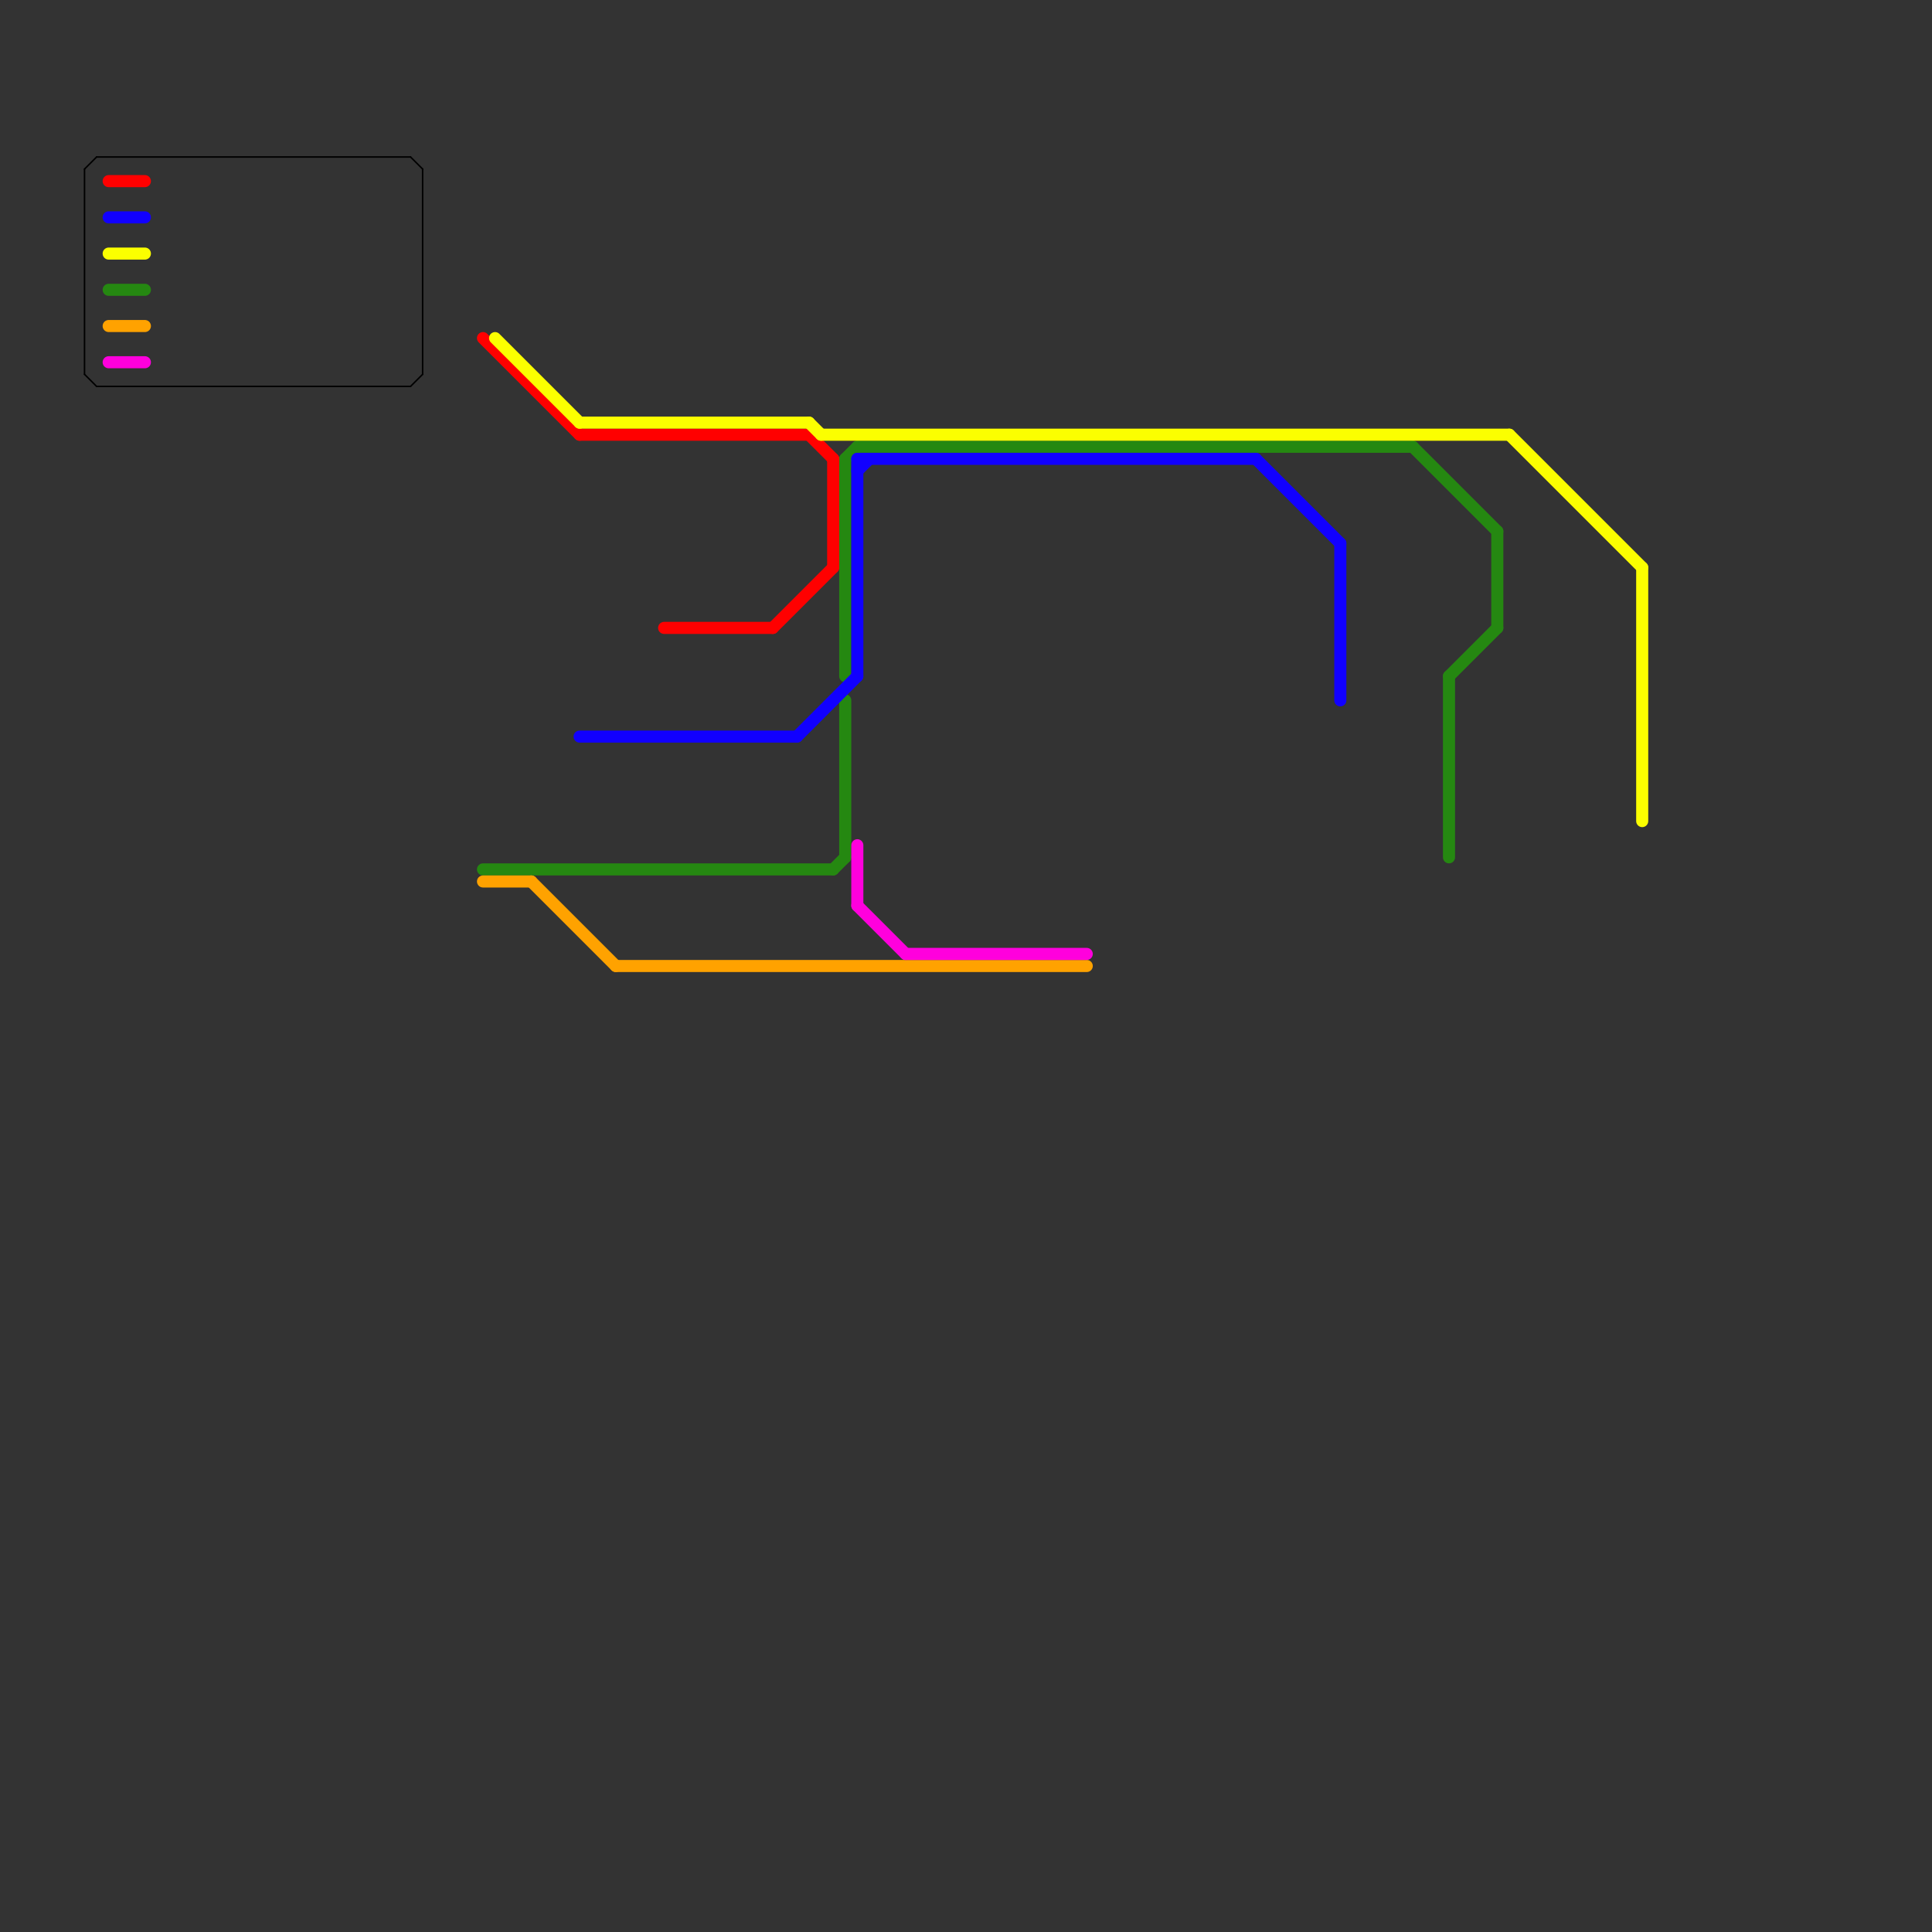 
<svg version="1.1" xmlns="http://www.w3.org/2000/svg" viewBox="0 0 160 160">
<rect x="0" y="0" width="160" height="160" fill="#333333" stroke="none"/>
<style>text { font: 1px Helvetica; font-weight: 600; white-space: pre; dominant-baseline: central; } line { stroke-width: 1; fill: none; stroke-linecap: round; stroke-linejoin: round; } .c0 { stroke: #258811 } .c1 { stroke: #ff0000 } .c2 { stroke: #1100ff } .c3 { stroke: #fbff00 } .c4 { stroke: #000000 } .c5 { stroke: #ffa200 } .c6 { stroke: #ff00dd } .w5 { stroke-width: .125; }.w1 { stroke-width: 1; }</style><defs></defs><line class="c0 " x1="40" y1="72" x2="69" y2="72"/><line class="c0 " x1="120" y1="56" x2="120" y2="71"/><line class="c0 " x1="9" y1="24" x2="12" y2="24"/><line class="c0 " x1="70" y1="58" x2="70" y2="71"/><line class="c0 " x1="71" y1="37" x2="117" y2="37"/><line class="c0 " x1="69" y1="72" x2="70" y2="71"/><line class="c0 " x1="124" y1="44" x2="124" y2="52"/><line class="c0 " x1="117" y1="37" x2="124" y2="44"/><line class="c0 " x1="70" y1="38" x2="70" y2="56"/><line class="c0 " x1="70" y1="38" x2="71" y2="37"/><line class="c0 " x1="120" y1="56" x2="124" y2="52"/><line class="c1 " x1="48" y1="36" x2="67" y2="36"/><line class="c1 " x1="9" y1="15" x2="12" y2="15"/><line class="c1 " x1="64" y1="52" x2="69" y2="47"/><line class="c1 " x1="67" y1="36" x2="69" y2="38"/><line class="c1 " x1="69" y1="38" x2="69" y2="47"/><line class="c1 " x1="40" y1="28" x2="48" y2="36"/><line class="c1 " x1="55" y1="52" x2="64" y2="52"/><line class="c2 " x1="71" y1="38" x2="104" y2="38"/><line class="c2 " x1="9" y1="18" x2="12" y2="18"/><line class="c2 " x1="71" y1="38" x2="71" y2="56"/><line class="c2 " x1="48" y1="61" x2="66" y2="61"/><line class="c2 " x1="111" y1="45" x2="111" y2="58"/><line class="c2 " x1="71" y1="39" x2="72" y2="38"/><line class="c2 " x1="104" y1="38" x2="111" y2="45"/><line class="c2 " x1="66" y1="61" x2="71" y2="56"/><line class="c3 " x1="125" y1="36" x2="136" y2="47"/><line class="c3 " x1="9" y1="21" x2="12" y2="21"/><line class="c3 " x1="48" y1="35" x2="67" y2="35"/><line class="c3 " x1="136" y1="47" x2="136" y2="68"/><line class="c3 " x1="41" y1="28" x2="48" y2="35"/><line class="c3 " x1="68" y1="36" x2="125" y2="36"/><line class="c3 " x1="67" y1="35" x2="68" y2="36"/><line class="c4 w5" x1="7" y1="14" x2="8" y2="13"/><line class="c4 w5" x1="35" y1="14" x2="35" y2="31"/><line class="c4 w5" x1="8" y1="13" x2="34" y2="13"/><line class="c4 w5" x1="8" y1="32" x2="34" y2="32"/><line class="c4 w5" x1="34" y1="32" x2="35" y2="31"/><line class="c4 w5" x1="7" y1="31" x2="8" y2="32"/><line class="c4 w5" x1="7" y1="14" x2="7" y2="31"/><line class="c4 w5" x1="34" y1="13" x2="35" y2="14"/><line class="c5 " x1="44" y1="73" x2="51" y2="80"/><line class="c5 " x1="51" y1="80" x2="90" y2="80"/><line class="c5 " x1="9" y1="27" x2="12" y2="27"/><line class="c5 " x1="40" y1="73" x2="44" y2="73"/><line class="c6 " x1="9" y1="30" x2="12" y2="30"/><line class="c6 " x1="71" y1="70" x2="71" y2="75"/><line class="c6 " x1="75" y1="79" x2="90" y2="79"/><line class="c6 " x1="71" y1="75" x2="75" y2="79"/>
</svg>
